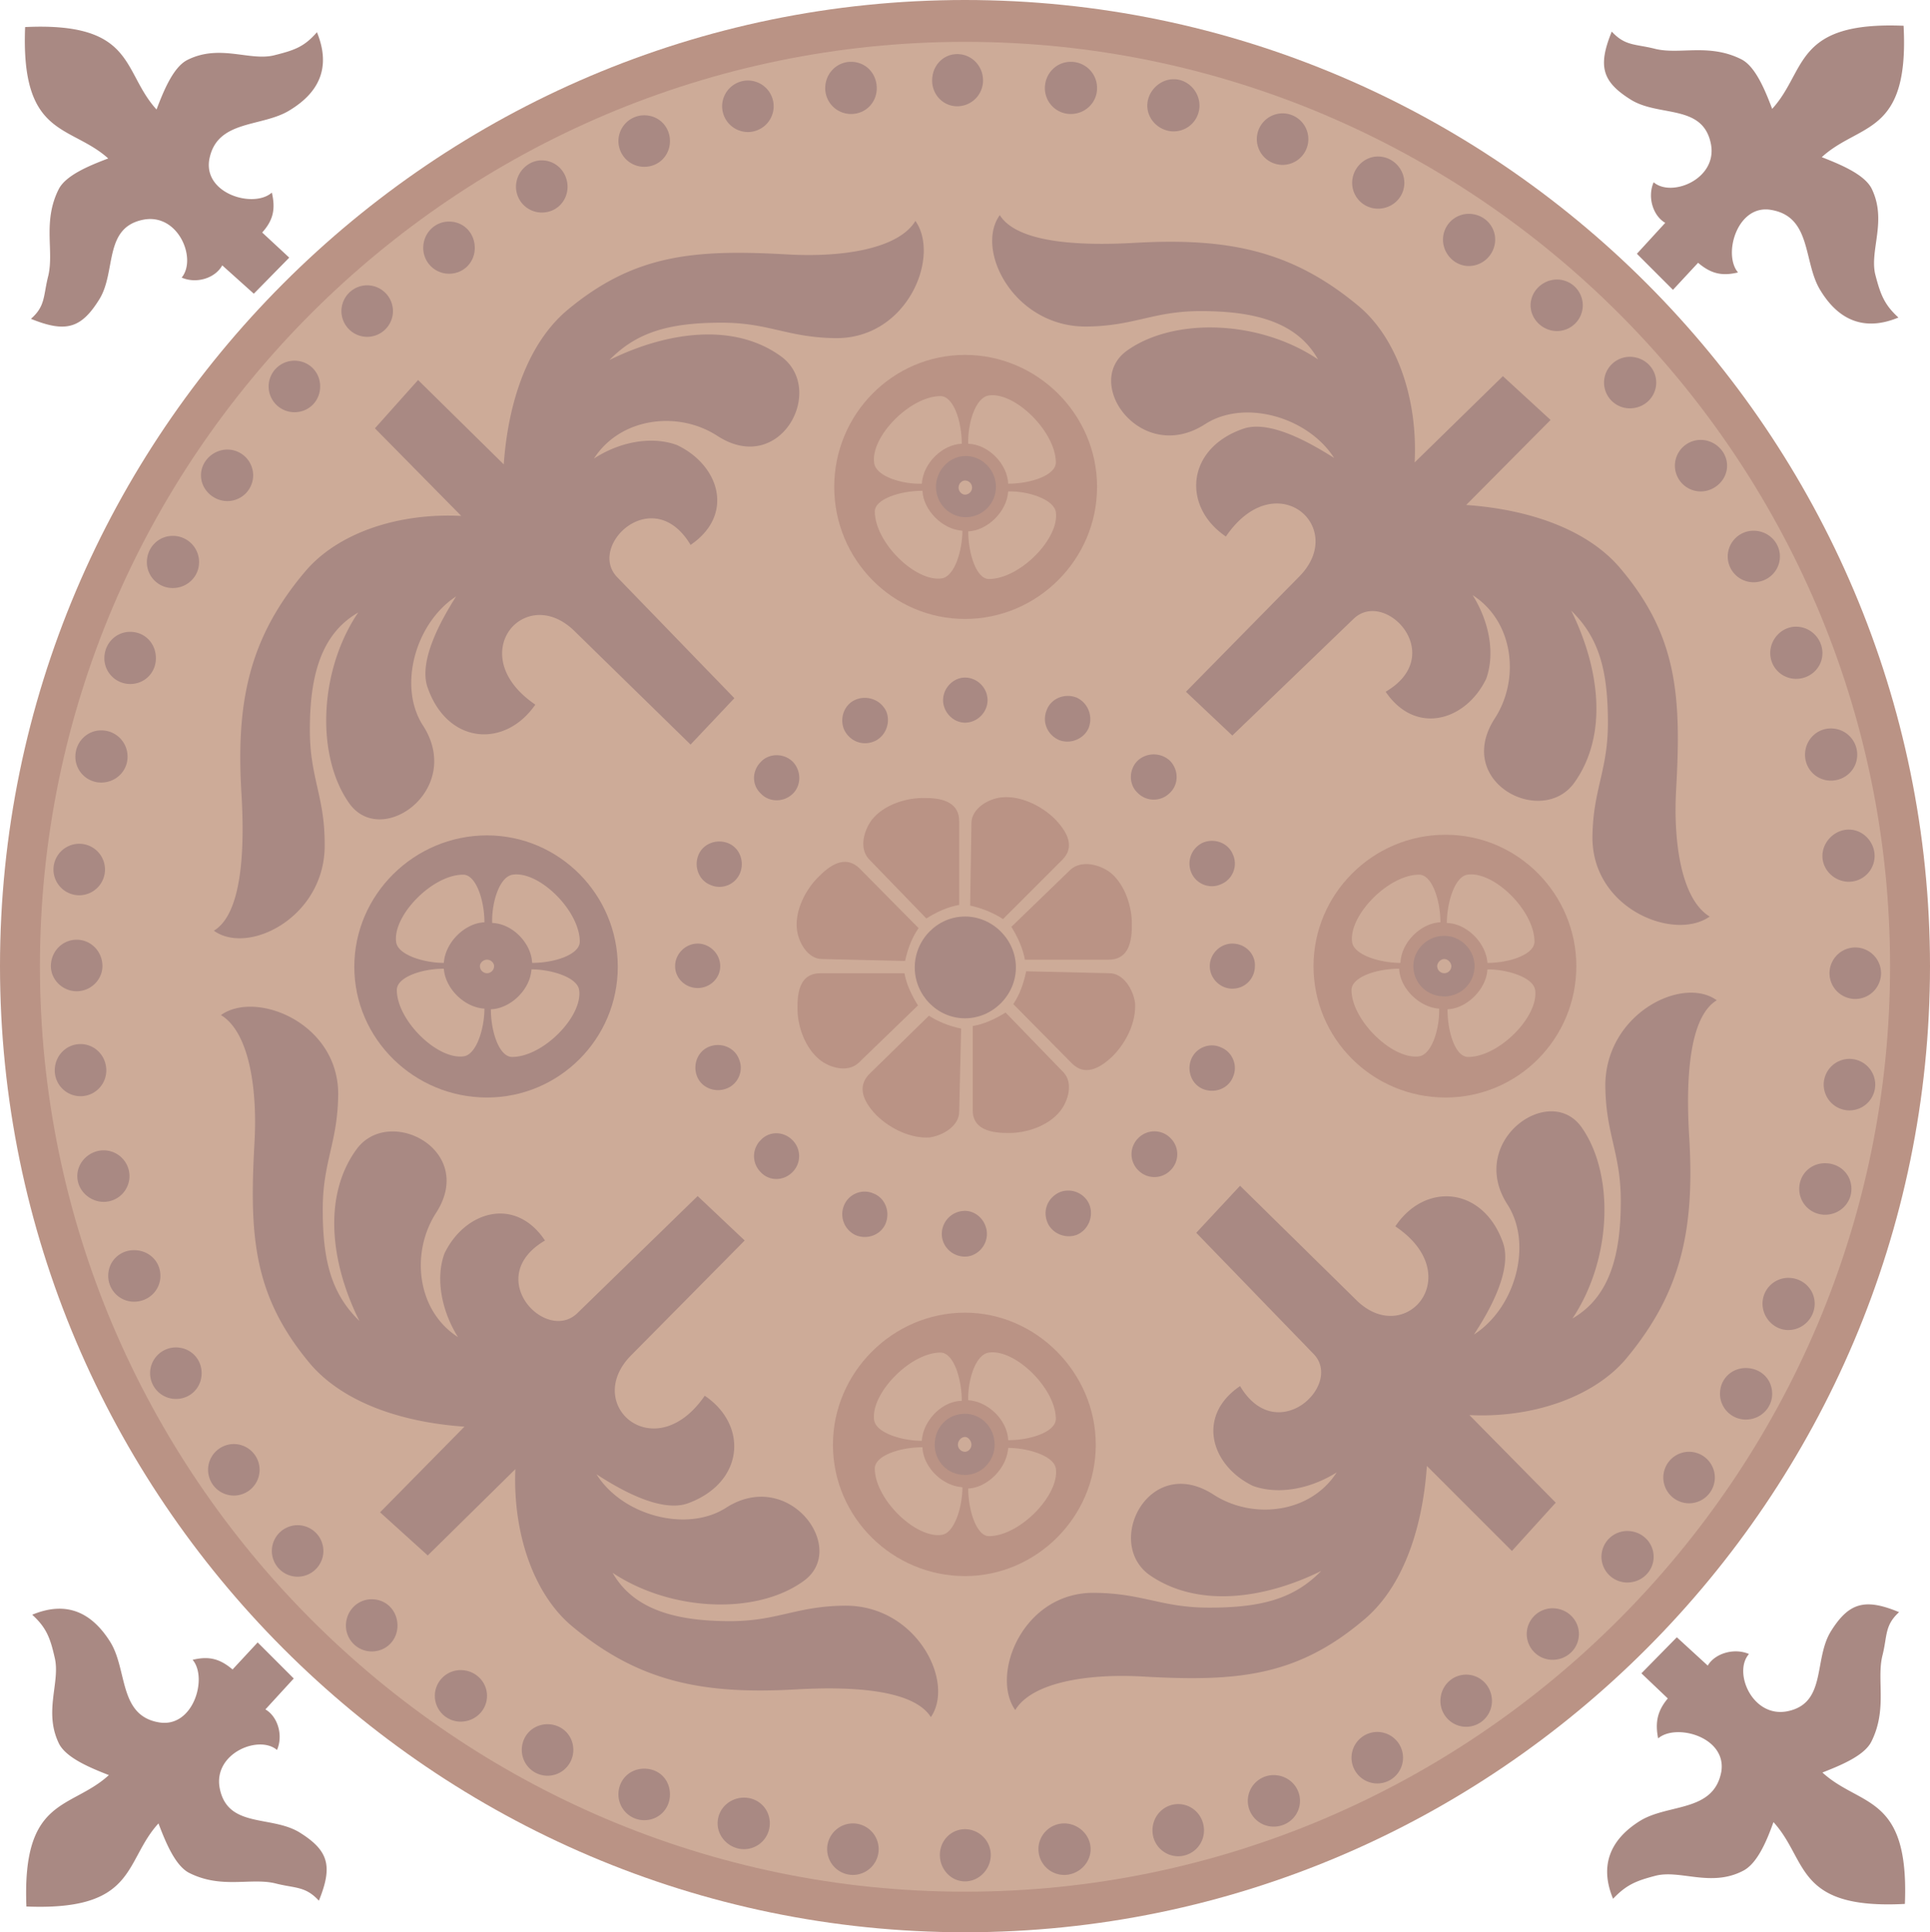 <svg height="288" viewBox="0 0 215.712 216" width="287.616" xmlns="http://www.w3.org/2000/svg"><path style="fill:#ba9385" d="M297.566 398.409c12.456 0 22.608 10.152 22.608 22.608 0 12.456-10.152 22.608-22.608 22.608-12.528 0-22.608-10.152-22.608-22.608 0-12.456 10.08-22.608 22.608-22.608zm.072-15.408c20.88 0 38.088 16.992 38.088 38.016 0 20.88-17.208 38.088-38.088 38.088-20.88 0-38.016-17.208-38.016-38.088 0-21.024 17.136-38.016 38.016-38.016z" transform="translate(-189.782 -312.945)"/><path style="fill:#ba9385" d="M297.638 312.945c59.4 0 107.856 48.528 107.856 108 0 59.4-48.456 108-107.856 108-59.4 0-107.856-48.6-107.856-108 0-59.472 48.456-108 107.856-108zm0 17.136c49.896 0 90.864 40.752 90.864 90.864 0 49.968-40.968 90.936-90.864 90.936-50.112 0-90.936-40.968-90.936-90.936 0-50.112 40.824-90.864 90.936-90.864z" transform="translate(-189.782 -312.945)"/><path style="fill:#cdab98" d="M297.638 317.625c56.952 0 103.392 46.44 103.392 103.32 0 56.88-46.44 103.464-103.392 103.464s-103.392-46.584-103.392-103.464c0-56.88 46.44-103.32 103.392-103.32zm0 8.28c52.2 0 94.968 42.696 94.968 95.04 0 52.2-42.768 95.04-94.968 95.04-52.344 0-95.04-42.84-95.04-95.04 0-52.344 42.696-95.04 95.04-95.04z" transform="translate(-189.782 -312.945)"/><path style="fill:#cdab98" d="M297.638 395.097c14.184 0 25.848 11.736 25.848 25.848 0 14.256-11.664 25.92-25.848 25.92-14.328 0-25.848-11.664-25.848-25.92 0-14.112 11.52-25.848 25.848-25.848zm-.072-8.424c18.936 0 34.272 15.48 34.272 34.272 0 18.864-15.336 34.2-34.272 34.2-18.864 0-34.2-15.336-34.2-34.2 0-18.792 15.336-34.272 34.2-34.272z" transform="translate(-189.782 -312.945)"/><path style="fill:#a98983" d="M296.774 318.993c-1.584 0-2.808 1.296-2.808 2.952 0 1.584 1.224 2.88 2.808 2.88a2.888 2.888 0 0 0 2.88-2.88c0-1.656-1.296-2.952-2.88-2.952zm-11.88.864c-1.584 0-2.88 1.296-2.88 2.952a2.888 2.888 0 0 0 2.88 2.88c1.656 0 2.88-1.296 2.88-2.88 0-1.656-1.224-2.952-2.88-2.952zm-11.52 2.088a2.888 2.888 0 0 0-2.88 2.88 2.888 2.888 0 0 0 2.88 2.88 2.888 2.888 0 0 0 2.88-2.88 2.888 2.888 0 0 0-2.88-2.88zm-11.592 3.888a2.888 2.888 0 0 0-2.88 2.88 2.888 2.888 0 0 0 2.88 2.88c1.656 0 2.88-1.296 2.88-2.88 0-1.584-1.224-2.88-2.88-2.88zm-11.448 5.04c-1.584 0-2.88 1.368-2.88 2.952a2.888 2.888 0 0 0 2.88 2.88c1.656 0 2.88-1.296 2.88-2.88 0-1.584-1.224-2.952-2.88-2.952zm-10.368 6.84c-1.584 0-2.88 1.296-2.88 2.952a2.888 2.888 0 0 0 2.88 2.88c1.656 0 2.88-1.296 2.88-2.88 0-1.656-1.224-2.952-2.88-2.952zm-9.144 7.127a2.888 2.888 0 0 0-2.88 2.88 2.888 2.888 0 0 0 2.88 2.88 2.888 2.888 0 0 0 2.88-2.88 2.888 2.888 0 0 0-2.88-2.88zm-8.136 8.425a2.888 2.888 0 0 0-2.88 2.88 2.888 2.888 0 0 0 2.88 2.88c1.656 0 2.88-1.296 2.88-2.88 0-1.584-1.224-2.88-2.88-2.88zm-7.488 9.935c-1.584 0-2.952 1.297-2.952 2.88 0 1.585 1.368 2.88 2.952 2.88a2.888 2.888 0 0 0 2.88-2.88 2.888 2.888 0 0 0-2.88-2.88zm-10.872 20.377c-1.584 0-2.88 1.296-2.88 2.952a2.888 2.888 0 0 0 2.88 2.88c1.656 0 2.88-1.296 2.88-2.88 0-1.656-1.224-2.952-2.88-2.952zm-3.24 11.016c-1.584 0-2.88 1.296-2.88 2.952a2.888 2.888 0 0 0 2.88 2.88c1.656 0 2.952-1.296 2.952-2.88a2.92 2.92 0 0 0-2.952-2.952zm-2.448 12.672a2.888 2.888 0 0 0-2.88 2.88 2.888 2.888 0 0 0 2.88 2.88 2.888 2.888 0 0 0 2.88-2.88 2.888 2.888 0 0 0-2.88-2.88zm-.288 10.728c-1.584 0-2.88 1.296-2.88 2.952 0 1.512 1.296 2.808 2.88 2.808 1.584 0 2.88-1.296 2.88-2.808 0-1.656-1.296-2.952-2.88-2.952zm.432 11.664c-1.584 0-2.88 1.296-2.88 2.952a2.888 2.888 0 0 0 2.88 2.88 2.888 2.888 0 0 0 2.88-2.88c0-1.656-1.296-2.952-2.88-2.952zm2.592 11.88c-1.584 0-2.952 1.296-2.952 2.88 0 1.584 1.368 2.88 2.952 2.88a2.888 2.888 0 0 0 2.88-2.88 2.888 2.888 0 0 0-2.88-2.88zm3.384 11.16c-1.584 0-2.88 1.224-2.88 2.88a2.888 2.888 0 0 0 2.88 2.88c1.656 0 2.952-1.296 2.952-2.88 0-1.656-1.296-2.88-2.952-2.88zm4.68 10.872a2.888 2.888 0 0 0-2.88 2.88 2.888 2.888 0 0 0 2.88 2.88c1.656 0 2.88-1.296 2.88-2.88 0-1.584-1.224-2.88-2.88-2.88zm6.48 10.8a2.888 2.888 0 0 0-2.88 2.88 2.888 2.888 0 0 0 2.88 2.88 2.888 2.888 0 0 0 2.88-2.88 2.888 2.888 0 0 0-2.88-2.88zm7.128 9.071a2.888 2.888 0 0 0-2.88 2.88 2.888 2.888 0 0 0 2.88 2.88 2.888 2.888 0 0 0 2.88-2.88 2.888 2.888 0 0 0-2.88-2.88zm8.28 8.28c-1.584 0-2.88 1.297-2.88 2.953a2.888 2.888 0 0 0 2.88 2.88c1.656 0 2.88-1.296 2.88-2.88 0-1.656-1.224-2.952-2.88-2.952zm9.936 7.92a2.888 2.888 0 0 0-2.88 2.88 2.888 2.888 0 0 0 2.88 2.88c1.656 0 2.952-1.295 2.952-2.88 0-1.583-1.296-2.88-2.952-2.88zm9.72 6.049c-1.584 0-2.88 1.224-2.88 2.88a2.888 2.888 0 0 0 2.88 2.88 2.888 2.888 0 0 0 2.88-2.88c0-1.656-1.296-2.88-2.88-2.88zm10.8 4.968c-1.584 0-2.88 1.224-2.88 2.88a2.888 2.888 0 0 0 2.88 2.88c1.656 0 2.88-1.296 2.88-2.88 0-1.656-1.224-2.88-2.88-2.88zm11.16 3.24c-1.584 0-2.952 1.224-2.952 2.88 0 1.584 1.368 2.88 2.952 2.88a2.888 2.888 0 0 0 2.88-2.88c0-1.656-1.296-2.88-2.88-2.88zm12.168 2.88a2.888 2.888 0 0 0-2.88 2.88 2.888 2.888 0 0 0 2.88 2.88 2.888 2.888 0 0 0 2.88-2.88 2.888 2.888 0 0 0-2.88-2.88zm12.528.648c-1.584 0-2.808 1.296-2.808 2.88 0 1.584 1.224 2.952 2.808 2.952 1.584 0 2.88-1.368 2.88-2.952a2.888 2.888 0 0 0-2.88-2.88zm11.088-.648a2.888 2.888 0 0 0-2.88 2.88 2.888 2.888 0 0 0 2.88 2.88c1.584 0 2.952-1.296 2.952-2.88 0-1.584-1.368-2.88-2.952-2.88zm12.744-2.16c-1.584 0-2.88 1.296-2.88 2.952a2.888 2.888 0 0 0 2.88 2.88 2.888 2.888 0 0 0 2.88-2.88c0-1.656-1.296-2.952-2.88-2.952zm10.656-3.24a2.888 2.888 0 0 0-2.88 2.88 2.888 2.888 0 0 0 2.88 2.88c1.656 0 2.952-1.296 2.952-2.88 0-1.584-1.296-2.88-2.952-2.88zm11.592-4.824a2.888 2.888 0 0 0-2.88 2.88 2.888 2.888 0 0 0 2.88 2.88 2.888 2.888 0 0 0 2.88-2.88 2.888 2.888 0 0 0-2.88-2.88zm9.936-6.408c-1.584 0-2.88 1.296-2.88 2.952a2.888 2.888 0 0 0 2.88 2.88 2.888 2.888 0 0 0 2.88-2.88c0-1.656-1.296-2.952-2.88-2.952zm9.648-7.416a2.888 2.888 0 0 0-2.88 2.88 2.888 2.888 0 0 0 2.88 2.88c1.656 0 2.952-1.296 2.952-2.88 0-1.584-1.296-2.88-2.952-2.88zm8.352-8.64a2.888 2.888 0 0 0-2.88 2.88 2.888 2.888 0 0 0 2.88 2.88c1.656 0 2.952-1.296 2.952-2.88 0-1.584-1.296-2.88-2.952-2.88zm6.912-8.856a2.888 2.888 0 0 0-2.88 2.88 2.888 2.888 0 0 0 2.88 2.88 2.888 2.888 0 0 0 2.88-2.88 2.888 2.888 0 0 0-2.88-2.88zm6.336-9.36c-1.584 0-2.88 1.224-2.88 2.88a2.888 2.888 0 0 0 2.88 2.88c1.656 0 2.952-1.296 2.952-2.88 0-1.656-1.296-2.88-2.952-2.88zm4.752-10.08a2.888 2.888 0 0 0-2.88 2.88c0 1.584 1.296 2.952 2.88 2.952 1.656 0 2.952-1.368 2.952-2.952 0-1.584-1.296-2.88-2.952-2.88zm4.104-12.816c-1.584 0-2.88 1.224-2.88 2.88a2.888 2.888 0 0 0 2.88 2.88c1.656 0 2.952-1.296 2.952-2.88 0-1.656-1.296-2.88-2.952-2.88zm2.736-11.664a2.888 2.888 0 0 0-2.88 2.88 2.888 2.888 0 0 0 2.88 2.88 2.888 2.888 0 0 0 2.88-2.88 2.888 2.888 0 0 0-2.88-2.88zm.648-12.456a2.888 2.888 0 0 0-2.88 2.88 2.888 2.888 0 0 0 2.88 2.88 2.888 2.888 0 0 0 2.88-2.88 2.888 2.888 0 0 0-2.88-2.88zm-.72-13.177c-1.584 0-2.952 1.369-2.952 2.953 0 1.584 1.368 2.88 2.952 2.88a2.888 2.888 0 0 0 2.88-2.88c0-1.584-1.296-2.952-2.88-2.952zm-2.016-11.303c-1.584 0-2.88 1.296-2.88 2.952a2.888 2.888 0 0 0 2.88 2.88c1.656 0 2.952-1.296 2.952-2.88a2.92 2.92 0 0 0-2.952-2.952zM390.518 383c-1.584 0-2.88 1.369-2.88 2.953a2.888 2.888 0 0 0 2.88 2.88c1.656 0 2.952-1.296 2.952-2.88 0-1.584-1.296-2.952-2.952-2.952zm-4.752-10.727a2.888 2.888 0 0 0-2.88 2.88 2.888 2.888 0 0 0 2.88 2.88c1.656 0 2.952-1.296 2.952-2.88 0-1.584-1.296-2.88-2.952-2.88zm-5.904-10.153a2.888 2.888 0 0 0-2.88 2.88 2.888 2.888 0 0 0 2.88 2.88c1.584 0 2.952-1.295 2.952-2.88 0-1.583-1.368-2.88-2.952-2.88zm-7.92-9.287a2.888 2.888 0 0 0-2.88 2.88 2.888 2.888 0 0 0 2.88 2.88c1.656 0 2.952-1.296 2.952-2.88 0-1.584-1.296-2.88-2.952-2.88zm-8.136-8.64c-1.584 0-2.952 1.296-2.952 2.88 0 1.584 1.368 2.88 2.952 2.88a2.888 2.888 0 0 0 2.88-2.88 2.888 2.888 0 0 0-2.88-2.88zm-9.864-7.344a2.888 2.888 0 0 0-2.88 2.88c0 1.584 1.296 2.952 2.88 2.952 1.656 0 2.952-1.368 2.952-2.952 0-1.584-1.296-2.88-2.952-2.88zm-10.152-6.409c-1.584 0-2.88 1.369-2.88 2.953a2.888 2.888 0 0 0 2.88 2.88c1.656 0 2.952-1.296 2.952-2.88 0-1.584-1.296-2.952-2.952-2.952zm-10.656-4.823a2.888 2.888 0 0 0-2.88 2.88 2.888 2.888 0 0 0 2.88 2.88 2.888 2.888 0 0 0 2.88-2.88 2.888 2.888 0 0 0-2.88-2.88zm-124.056 47.232c-1.584 0-2.88 1.296-2.88 2.952a2.888 2.888 0 0 0 2.88 2.88c1.656 0 2.952-1.296 2.952-2.88a2.92 2.92 0 0 0-2.952-2.952zm100.368-52.992c-1.584 0-2.88 1.296-2.88 2.952a2.888 2.888 0 0 0 2.88 2.88c1.656 0 2.952-1.296 2.952-2.88a2.92 2.92 0 0 0-2.952-2.952zm11.52 1.943c-1.584 0-2.952 1.369-2.952 2.953 0 1.584 1.368 2.88 2.952 2.88a2.888 2.888 0 0 0 2.88-2.88c0-1.584-1.296-2.952-2.88-2.952zm-23.328 66.889c1.368 0 2.52 1.152 2.52 2.52s-1.152 2.52-2.52 2.52c-1.296 0-2.448-1.152-2.448-2.52s1.152-2.52 2.448-2.52zm-12.168 2.448c1.296-.504 2.808.072 3.384 1.368.504 1.296-.144 2.808-1.368 3.312-1.368.576-2.808-.072-3.384-1.368-.504-1.296.072-2.808 1.368-3.312zm-10.656 6.983c.936-1.007 2.592-1.007 3.6 0 .936 1.009.936 2.593 0 3.529-1.008 1.008-2.664 1.008-3.6 0-1.008-.936-1.008-2.52 0-3.528zm-6.984 10.44c.504-1.295 2.016-1.871 3.312-1.367 1.296.504 1.872 2.016 1.368 3.312-.504 1.296-2.016 1.944-3.312 1.368-1.296-.504-1.872-2.016-1.368-3.312zm-2.592 12.385c0-1.368 1.152-2.52 2.52-2.52s2.52 1.152 2.52 2.52-1.152 2.448-2.52 2.448-2.52-1.08-2.52-2.448zm2.448 12.312c-.504-1.296.072-2.808 1.368-3.312s2.808.072 3.312 1.368c.576 1.296-.072 2.808-1.368 3.312s-2.808-.072-3.312-1.368zm7.128 10.728a2.52 2.52 0 0 1 0-3.6c.936-1.008 2.52-1.008 3.528 0a2.52 2.52 0 0 1 0 3.6c-1.008 1.008-2.592 1.008-3.528 0zm10.656 7.055a2.571 2.571 0 0 1-1.368-3.311c.504-1.296 2.016-1.944 3.312-1.368 1.296.504 1.872 2.016 1.368 3.312-.504 1.296-2.016 1.872-3.312 1.368zm12.168 2.377c-1.44 0-2.592-1.152-2.592-2.52a2.581 2.581 0 0 1 2.592-2.592c1.296 0 2.448 1.152 2.448 2.592 0 1.368-1.152 2.52-2.448 2.52zm12.528-2.448c-1.296.504-2.808-.144-3.312-1.368-.576-1.368.072-2.808 1.368-3.384a2.571 2.571 0 0 1 3.312 1.368c.504 1.296-.072 2.808-1.368 3.384zm10.44-7.2a2.52 2.52 0 0 1-3.6 0 2.52 2.52 0 0 1 0-3.6 2.52 2.52 0 0 1 3.6 0 2.52 2.52 0 0 1 0 3.6zm6.984-10.44c-.504 1.296-2.016 1.872-3.312 1.368-1.296-.504-1.872-2.016-1.368-3.312.504-1.296 2.016-1.944 3.312-1.368 1.296.504 1.944 2.016 1.368 3.312zm2.448-12.384c0 1.368-1.08 2.52-2.52 2.52-1.368 0-2.52-1.152-2.52-2.52s1.152-2.52 2.52-2.52c1.44 0 2.592 1.152 2.52 2.52zm-2.448-12.456c.576 1.296-.072 2.808-1.368 3.312-1.296.576-2.808-.072-3.312-1.368a2.571 2.571 0 0 1 1.368-3.312c1.296-.504 2.808.072 3.312 1.368zm-7.056-10.512c1.008 1.008 1.008 2.664 0 3.6a2.52 2.52 0 0 1-3.6 0c-1.008-.936-1.008-2.592 0-3.6a2.659 2.659 0 0 1 3.6 0zm-10.44-7.057c1.296.577 1.872 2.089 1.368 3.385-.504 1.224-2.016 1.872-3.312 1.368-1.296-.576-1.944-2.016-1.368-3.384.504-1.296 2.016-1.872 3.312-1.368zm-38.232.073-13.104-13.536c-3.384-3.528 4.032-10.584 8.208-3.6 4.896-3.312 3.312-8.856-1.512-11.16-2.952-1.08-6.552-.288-9.288 1.512 2.952-4.608 9.432-5.4 13.824-2.52 7.056 4.536 12.168-5.256 7.056-8.928-5.184-3.744-12.6-2.808-19.152.432 3.024-3.096 6.624-4.176 12.528-4.176 5.328 0 7.344 1.656 12.744 1.728 8.064.072 11.736-9.144 8.928-13.104-1.872 3.096-8.064 4.104-14.328 3.744-10.296-.576-17.064-.072-24.624 6.264-4.248 3.6-6.552 10.008-7.056 17.208l-9.576-9.432-4.824 5.4 9.648 9.792c-7.128-.36-13.824 1.944-17.424 6.192-6.408 7.56-7.776 14.832-7.128 25.056.36 6.336 0 13.248-3.096 15.12 3.888 2.808 12.528-1.584 12.384-9.72 0-5.328-1.656-7.344-1.656-12.744 0-5.832 1.152-10.656 5.4-13.104-4.464 6.624-4.68 16.128-1.008 21.312 3.6 5.112 12.816-1.512 8.28-8.64-2.88-4.392-.864-11.52 3.672-14.472-1.728 2.736-4.248 7.272-3.168 10.224 2.232 6.336 8.64 6.768 12.024 1.872-8.136-5.544-1.152-13.68 4.392-8.208l12.96 12.672zm55.656 4.176 13.536-13.032c3.528-3.456 10.584 4.032 3.6 8.136 3.312 4.896 8.928 3.312 11.232-1.44 1.08-3.024.216-6.624-1.512-9.36 4.608 2.952 5.328 9.432 2.448 13.824-4.536 7.128 5.328 12.168 8.928 7.128 3.744-5.256 2.88-12.672-.36-19.224 3.096 3.024 4.104 6.624 4.104 12.528 0 5.4-1.656 7.416-1.728 12.744-.072 8.064 9.144 11.736 13.104 8.928-3.096-1.872-4.104-8.064-3.744-14.328.576-10.296.144-17.064-6.264-24.624-3.6-4.248-10.008-6.552-17.208-7.056l9.432-9.504-5.328-4.896-9.864 9.648c.36-7.056-1.944-13.824-6.192-17.424-7.56-6.336-14.76-7.704-25.056-7.128-6.264.36-13.176 0-15.12-3.096-2.808 3.888 1.584 12.528 9.72 12.456 5.4-.072 7.416-1.728 12.744-1.728 5.904 0 10.728 1.152 13.104 5.4-6.624-4.464-16.128-4.68-21.312-1.008-5.112 3.6 1.512 12.816 8.64 8.28 4.392-2.88 11.52-.864 14.472 3.744-2.736-1.728-7.272-4.32-10.224-3.24-6.336 2.232-6.768 8.712-1.872 12.024 5.544-8.136 13.68-1.08 8.208 4.464l-12.672 12.888zm-4.032 55.584 13.104 13.536c3.384 3.456-4.104 10.512-8.208 3.6-4.896 3.312-3.312 8.856 1.44 11.16 3.024 1.08 6.624.216 9.36-1.512-2.952 4.608-9.432 5.328-13.824 2.448-7.128-4.536-12.168 5.328-7.128 9 5.256 3.672 12.672 2.808 19.224-.432-3.024 3.096-6.624 4.104-12.528 4.104-5.328 0-7.344-1.584-12.744-1.656-8.064-.144-11.736 9.144-8.928 13.104 1.872-3.096 8.064-4.104 14.328-3.744 10.296.576 17.064.072 24.624-6.336 4.248-3.528 6.552-9.936 7.056-17.208l9.504 9.504 4.896-5.4-9.648-9.792c7.056.36 13.824-2.016 17.424-6.192 6.408-7.632 7.776-14.832 7.128-25.128-.36-6.264 0-13.176 3.096-15.048-3.888-2.808-12.528 1.584-12.456 9.648.072 5.4 1.728 7.416 1.728 12.816 0 5.832-1.152 10.656-5.4 13.104 4.464-6.696 4.68-16.2 1.008-21.384-3.6-5.04-12.816 1.584-8.28 8.64 2.88 4.464.864 11.592-3.744 14.544 1.8-2.736 4.32-7.272 3.24-10.296-2.232-6.264-8.712-6.768-12.024-1.8 8.136 5.472 1.08 13.68-4.392 8.208l-12.96-12.744zm-55.728-4.104-13.464 13.104c-3.528 3.384-10.584-4.032-3.6-8.136-3.312-4.968-8.928-3.312-11.232 1.44-1.08 2.952-.216 6.624 1.512 9.36-4.608-2.952-5.328-9.432-2.448-13.896 4.536-7.056-5.328-12.096-8.928-7.056-3.744 5.184-2.88 12.672.36 19.152-3.096-3.024-4.104-6.624-4.104-12.456 0-5.4 1.656-7.416 1.728-12.816.072-8.064-9.216-11.736-13.104-8.928 3.096 1.872 4.104 8.064 3.744 14.328-.576 10.368-.144 17.064 6.264 24.696 3.6 4.176 9.936 6.48 17.208 6.984L232.262 482l5.328 4.824 9.792-9.648c-.288 7.128 2.016 13.896 6.264 17.496 7.56 6.336 14.76 7.704 25.056 7.128 6.264-.36 13.176 0 15.12 3.096 2.736-3.96-1.656-12.6-9.72-12.456-5.4.072-7.416 1.728-12.744 1.728-5.904 0-10.728-1.224-13.104-5.4 6.624 4.392 16.128 4.68 21.312.936 5.112-3.6-1.584-12.744-8.64-8.208-4.392 2.808-11.592.864-14.472-3.744 2.664 1.728 7.2 4.32 10.224 3.24 6.264-2.304 6.768-8.712 1.872-12.024-5.544 8.064-13.68 1.08-8.28-4.464l12.744-12.888zM218.15 345.777l-3.528-3.168c-.792 1.44-2.88 2.088-4.536 1.368 1.728-2.088-.36-7.2-4.248-6.48-4.536.864-3.024 5.832-4.968 8.928-2.016 3.24-3.744 3.744-7.632 2.16 1.656-1.44 1.368-2.592 1.944-4.824.648-2.808-.648-6.048 1.152-9.648.792-1.584 3.456-2.664 5.544-3.456-4.248-3.816-9.792-2.304-9.288-14.688 12.384-.576 10.8 4.968 14.688 9.216.792-2.088 1.872-4.752 3.456-5.544 3.6-1.8 6.912.144 9.648-.504 2.304-.576 3.384-.936 4.824-2.592 1.584 3.888.288 6.696-3.024 8.712-3.096 1.944-8.136 1.008-9 5.472-.72 3.888 4.968 5.544 6.984 3.744.432 1.872.144 3.096-1.08 4.464l3.024 2.808zm154.584-4.464 3.168-3.456c-1.368-.792-2.016-2.88-1.296-4.536 2.016 1.728 7.128-.36 6.408-4.248-.864-4.536-5.76-3.024-8.928-4.968-3.24-2.016-3.744-3.744-2.16-7.632 1.512 1.656 2.664 1.368 4.896 1.944 2.736.648 5.976-.648 9.576 1.152 1.584.792 2.664 3.456 3.456 5.544 3.888-4.248 2.376-9.792 14.688-9.288.648 12.312-4.896 10.8-9.144 14.688 2.016.792 4.68 1.872 5.544 3.456 1.8 3.6-.216 6.912.432 9.648.576 2.232 1.008 3.384 2.592 4.824-3.816 1.584-6.696.288-8.712-3.024-1.944-3.096-.936-8.208-5.472-9-3.816-.72-5.472 4.968-3.744 6.984-1.8.432-3.024.144-4.464-1.08l-2.808 3.024zm4.464 154.656 3.456 3.168c.792-1.368 2.952-2.016 4.608-1.296-1.8 2.016.36 7.128 4.248 6.408 4.464-.864 2.952-5.76 4.896-8.928 2.016-3.24 3.816-3.744 7.632-2.16-1.656 1.512-1.296 2.664-1.872 4.896-.648 2.736.576 5.976-1.224 9.576-.792 1.584-3.456 2.664-5.472 3.456 4.248 3.888 9.72 2.376 9.216 14.688-12.312.648-10.8-4.896-14.688-9.144-.72 2.016-1.8 4.68-3.456 5.472-3.528 1.8-6.912-.144-9.648.504-2.232.576-3.312 1.008-4.824 2.592-1.584-3.816-.216-6.696 3.024-8.712 3.168-1.944 8.208-.936 9.072-5.472.648-3.888-5.04-5.472-7.056-3.744-.36-1.8-.072-3.096 1.08-4.464L373.238 500zm-154.584 4.608-3.168 3.456c1.368.792 2.016 2.88 1.296 4.536-2.016-1.728-7.128.36-6.408 4.248.864 4.536 5.76 3.024 8.928 4.968 3.24 2.016 3.744 3.744 2.16 7.632-1.512-1.656-2.664-1.368-4.896-1.944-2.736-.648-5.976.648-9.576-1.152-1.584-.792-2.664-3.456-3.456-5.544-3.888 4.248-2.376 9.792-14.76 9.288-.504-12.312 4.968-10.8 9.216-14.688-2.016-.792-4.68-1.872-5.544-3.456-1.8-3.6.144-6.912-.504-9.648-.504-2.232-.936-3.384-2.52-4.824 3.816-1.584 6.624-.288 8.712 3.024 1.944 3.096.936 8.208 5.4 9 3.888.72 5.544-4.968 3.816-6.984 1.8-.432 3.024-.144 4.464 1.08l2.808-3.024z" transform="translate(-189.782 -312.945)"/><path style="fill:#ba9385" d="M297.638 355.425c6.408 0 11.736 5.4 11.736 11.88s-5.328 11.88-11.736 11.88c-6.552 0-11.808-5.4-11.808-11.88s5.256-11.88 11.808-11.88zm0-2.808c8.064 0 14.76 6.624 14.76 14.76s-6.696 14.76-14.76 14.76-14.616-6.624-14.616-14.76 6.552-14.76 14.616-14.76z" transform="translate(-189.782 -312.945)"/><path style="fill:#a98983" d="M297.71 363.92c1.872 0 3.384 1.585 3.384 3.457a3.38 3.38 0 0 1-3.384 3.384c-1.8 0-3.312-1.512-3.312-3.384 0-1.872 1.512-3.456 3.312-3.456z" transform="translate(-189.782 -312.945)"/><path style="fill:#cdab98" d="M297.638 366.657c.432 0 .792.36.792.792 0 .432-.36.792-.792.792-.36 0-.72-.36-.72-.792 0-.432.36-.792.72-.792zm-.36-4.104c0-2.52-.936-5.328-2.376-5.328-3.384 0-7.848 4.536-7.416 7.488.216 1.512 3.168 2.376 5.328 2.304.144-2.304 2.304-4.392 4.464-4.464zm5.184 4.464c2.52 0 5.328-.936 5.328-2.376 0-3.384-4.536-7.92-7.488-7.488-1.512.216-2.376 3.168-2.304 5.4 2.304.072 4.392 2.304 4.464 4.464zm-4.464 5.328c0 2.52.936 5.328 2.304 5.328 3.456 0 7.92-4.536 7.488-7.488-.216-1.44-3.168-2.376-5.328-2.304-.144 2.304-2.376 4.392-4.464 4.464zm-5.112-4.536c-2.52 0-5.328.936-5.328 2.304 0 3.456 4.536 7.92 7.488 7.488 1.44-.216 2.304-3.168 2.304-5.328-2.304-.144-4.392-2.376-4.464-4.464z" transform="translate(-189.782 -312.945)"/><path style="fill:#ba9385" d="M363.158 420.945c0 6.48-5.328 11.736-11.88 11.736-6.48 0-11.808-5.256-11.808-11.736s5.328-11.808 11.808-11.808c6.552 0 11.88 5.328 11.88 11.808zm2.808 0c0 8.064-6.48 14.688-14.616 14.688-8.208 0-14.76-6.624-14.76-14.688 0-7.992 6.552-14.688 14.76-14.688 8.136 0 14.616 6.696 14.616 14.688z" transform="translate(-189.782 -312.945)"/><path style="fill:#a98983" d="M354.59 420.945a3.38 3.38 0 0 1-3.384 3.384c-1.944 0-3.456-1.512-3.456-3.384 0-1.8 1.512-3.384 3.456-3.384 1.872 0 3.384 1.584 3.384 3.384z" transform="translate(-189.782 -312.945)"/><path style="fill:#cdab98" d="M351.998 420.945c0 .432-.36.792-.792.792a.799.799 0 0 1-.792-.792c0-.36.36-.792.792-.792.432 0 .792.432.792.792zm4.032-.36c2.448 0 5.256-.936 5.256-2.376 0-3.456-4.536-7.92-7.488-7.488-1.44.216-2.304 3.168-2.304 5.4 2.304.072 4.392 2.304 4.536 4.464zm-4.464 5.184c0 2.52.864 5.328 2.304 5.328 3.456 0 7.92-4.536 7.488-7.488-.216-1.44-3.168-2.304-5.328-2.304-.144 2.304-2.376 4.392-4.464 4.464zm-5.4-4.536c-2.52 0-5.328.936-5.328 2.376 0 3.384 4.608 7.848 7.56 7.416 1.44-.216 2.304-3.168 2.232-5.328-2.232-.144-4.392-2.304-4.464-4.464zm4.608-5.184c0-2.448-.936-5.328-2.376-5.328-3.456 0-7.92 4.608-7.488 7.56.216 1.44 3.168 2.304 5.4 2.304.072-2.304 2.304-4.464 4.464-4.536z" transform="translate(-189.782 -312.945)"/><path style="fill:#ba9385" d="M297.638 486.32c-6.552 0-11.808-5.4-11.808-11.88 0-6.551 5.256-11.88 11.808-11.88 6.408 0 11.808 5.329 11.808 11.88 0 6.48-5.4 11.88-11.808 11.88zm0 2.809c-8.064 0-14.76-6.552-14.76-14.688 0-8.064 6.696-14.76 14.76-14.76 7.92 0 14.616 6.696 14.616 14.76 0 8.136-6.696 14.688-14.616 14.688z" transform="translate(-189.782 -312.945)"/><path style="fill:#a98983" d="M297.638 477.825c-1.944 0-3.384-1.512-3.384-3.384 0-1.944 1.44-3.456 3.384-3.456 1.8 0 3.312 1.512 3.312 3.456 0 1.872-1.512 3.384-3.312 3.384z" transform="translate(-189.782 -312.945)"/><path style="fill:#cdab98" d="M297.638 475.233a.799.799 0 0 1-.792-.792c0-.432.36-.864.792-.864.36 0 .72.432.72.864s-.36.792-.72.792zm.36 4.104c0 2.448.936 5.328 2.304 5.328 3.456 0 7.92-4.608 7.488-7.56-.216-1.44-3.168-2.304-5.328-2.304-.144 2.304-2.376 4.464-4.464 4.536zm-5.112-4.608c-2.52 0-5.328.936-5.328 2.376 0 3.384 4.536 7.848 7.488 7.416 1.44-.216 2.304-3.168 2.304-5.328-2.304-.144-4.392-2.304-4.464-4.464zm4.392-5.184c0-2.52-.936-5.4-2.376-5.4-3.384 0-7.848 4.608-7.416 7.56.216 1.44 3.168 2.304 5.328 2.304.144-2.304 2.304-4.464 4.464-4.464zm5.184 4.392c2.52 0 5.328-.936 5.328-2.376 0-3.384-4.536-7.848-7.488-7.416-1.512.216-2.376 3.168-2.304 5.328 2.304.144 4.392 2.304 4.464 4.464z" transform="translate(-189.782 -312.945)"/><path style="fill:#a98983" d="M232.262 420.945c0-6.48 5.4-11.736 12.024-11.736 6.48 0 11.736 5.256 11.736 11.736s-5.256 11.808-11.736 11.808c-6.624 0-12.024-5.328-12.024-11.808zm-2.88.072c0-8.064 6.696-14.688 14.832-14.688 8.064 0 14.616 6.624 14.616 14.688s-6.552 14.616-14.616 14.616c-8.136 0-14.832-6.552-14.832-14.616z" transform="translate(-189.782 -312.945)"/><path style="fill:#a98983" d="M240.83 420.945a3.38 3.38 0 0 1 3.384-3.384c1.944 0 3.456 1.512 3.456 3.384 0 1.8-1.512 3.312-3.456 3.312-1.872 0-3.384-1.512-3.384-3.312z" transform="translate(-189.782 -312.945)"/><path style="fill:#cdab98" d="M243.422 420.945c0-.36.36-.72.792-.72.432 0 .792.36.792.72 0 .432-.36.792-.792.792a.799.799 0 0 1-.792-.792zm-4.032.288c-2.448 0-5.256.936-5.256 2.376 0 3.384 4.536 7.848 7.488 7.416 1.44-.216 2.304-3.168 2.304-5.328-2.304-.144-4.392-2.304-4.536-4.464zm4.536-5.184c0-2.448-.936-5.328-2.376-5.328-3.456 0-7.92 4.608-7.488 7.56.216 1.44 3.168 2.304 5.328 2.304.144-2.304 2.376-4.464 4.536-4.536zm5.328 4.536c2.52 0 5.328-.936 5.328-2.376 0-3.456-4.536-7.92-7.488-7.488-1.512.216-2.376 3.168-2.304 5.4 2.304.072 4.392 2.304 4.464 4.464zm-4.608 5.184c0 2.52.936 5.328 2.376 5.328 3.456 0 7.92-4.536 7.488-7.488-.216-1.44-3.168-2.304-5.328-2.304-.144 2.304-2.376 4.392-4.536 4.464z" transform="translate(-189.782 -312.945)"/><path style="fill:#a98983" d="M297.638 415.4c3.096 0 5.688 2.593 5.688 5.689s-2.592 5.688-5.688 5.688c-3.096 0-5.616-2.592-5.616-5.688 0-3.096 2.52-5.688 5.616-5.688z" transform="translate(-189.782 -312.945)"/><path style="fill:#ba9385" d="M296.99 414.105v-9.36c0-1.944-1.584-2.592-3.744-2.592-2.232-.072-4.68.792-5.976 2.376-.936 1.224-1.512 3.24-.36 4.464l6.408 6.624c1.152-.72 2.376-1.296 3.672-1.512zm-4.536 2.592L285.83 410c-1.368-1.296-2.88-.72-4.464.864-1.584 1.512-2.736 3.888-2.52 5.904.144 1.512 1.224 3.384 2.808 3.384l9.288.216c.288-1.368.792-2.664 1.512-3.672zm-1.584 5.04h-9.36c-1.944 0-2.592 1.44-2.592 3.672-.072 2.232.864 4.68 2.448 5.976 1.152.936 3.168 1.512 4.392.36l6.624-6.408c-.72-1.152-1.296-2.376-1.512-3.6zm2.736 4.752-6.696 6.552c-1.296 1.368-.72 2.952.792 4.536 1.584 1.584 3.96 2.664 5.976 2.52 1.512-.216 3.312-1.296 3.312-2.88l.216-9.288c-1.368-.288-2.592-.792-3.6-1.44zm4.896 1.151v9.433c0 1.872 1.584 2.52 3.816 2.52 2.16.072 4.608-.792 5.904-2.376 1.008-1.224 1.512-3.24.432-4.392l-6.48-6.696c-1.152.72-2.376 1.296-3.672 1.512zm4.536-2.447 6.552 6.624c1.368 1.368 2.952.72 4.536-.792 1.584-1.584 2.664-3.888 2.52-5.976-.216-1.512-1.296-3.312-2.88-3.312l-9.288-.216c-.288 1.368-.72 2.592-1.44 3.672zm1.296-4.968h9.36c1.944 0 2.592-1.512 2.592-3.744.072-2.16-.792-4.68-2.376-5.976-1.224-.936-3.24-1.44-4.464-.36l-6.624 6.408c.72 1.152 1.296 2.448 1.512 3.672zm-2.448-4.536 6.624-6.624c1.368-1.368.72-2.952-.792-4.536-1.584-1.584-3.96-2.664-5.976-2.448-1.512.144-3.312 1.224-3.384 2.808l-.144 9.288c1.296.288 2.592.792 3.672 1.512z" transform="translate(-189.782 -312.945)"/></svg>
